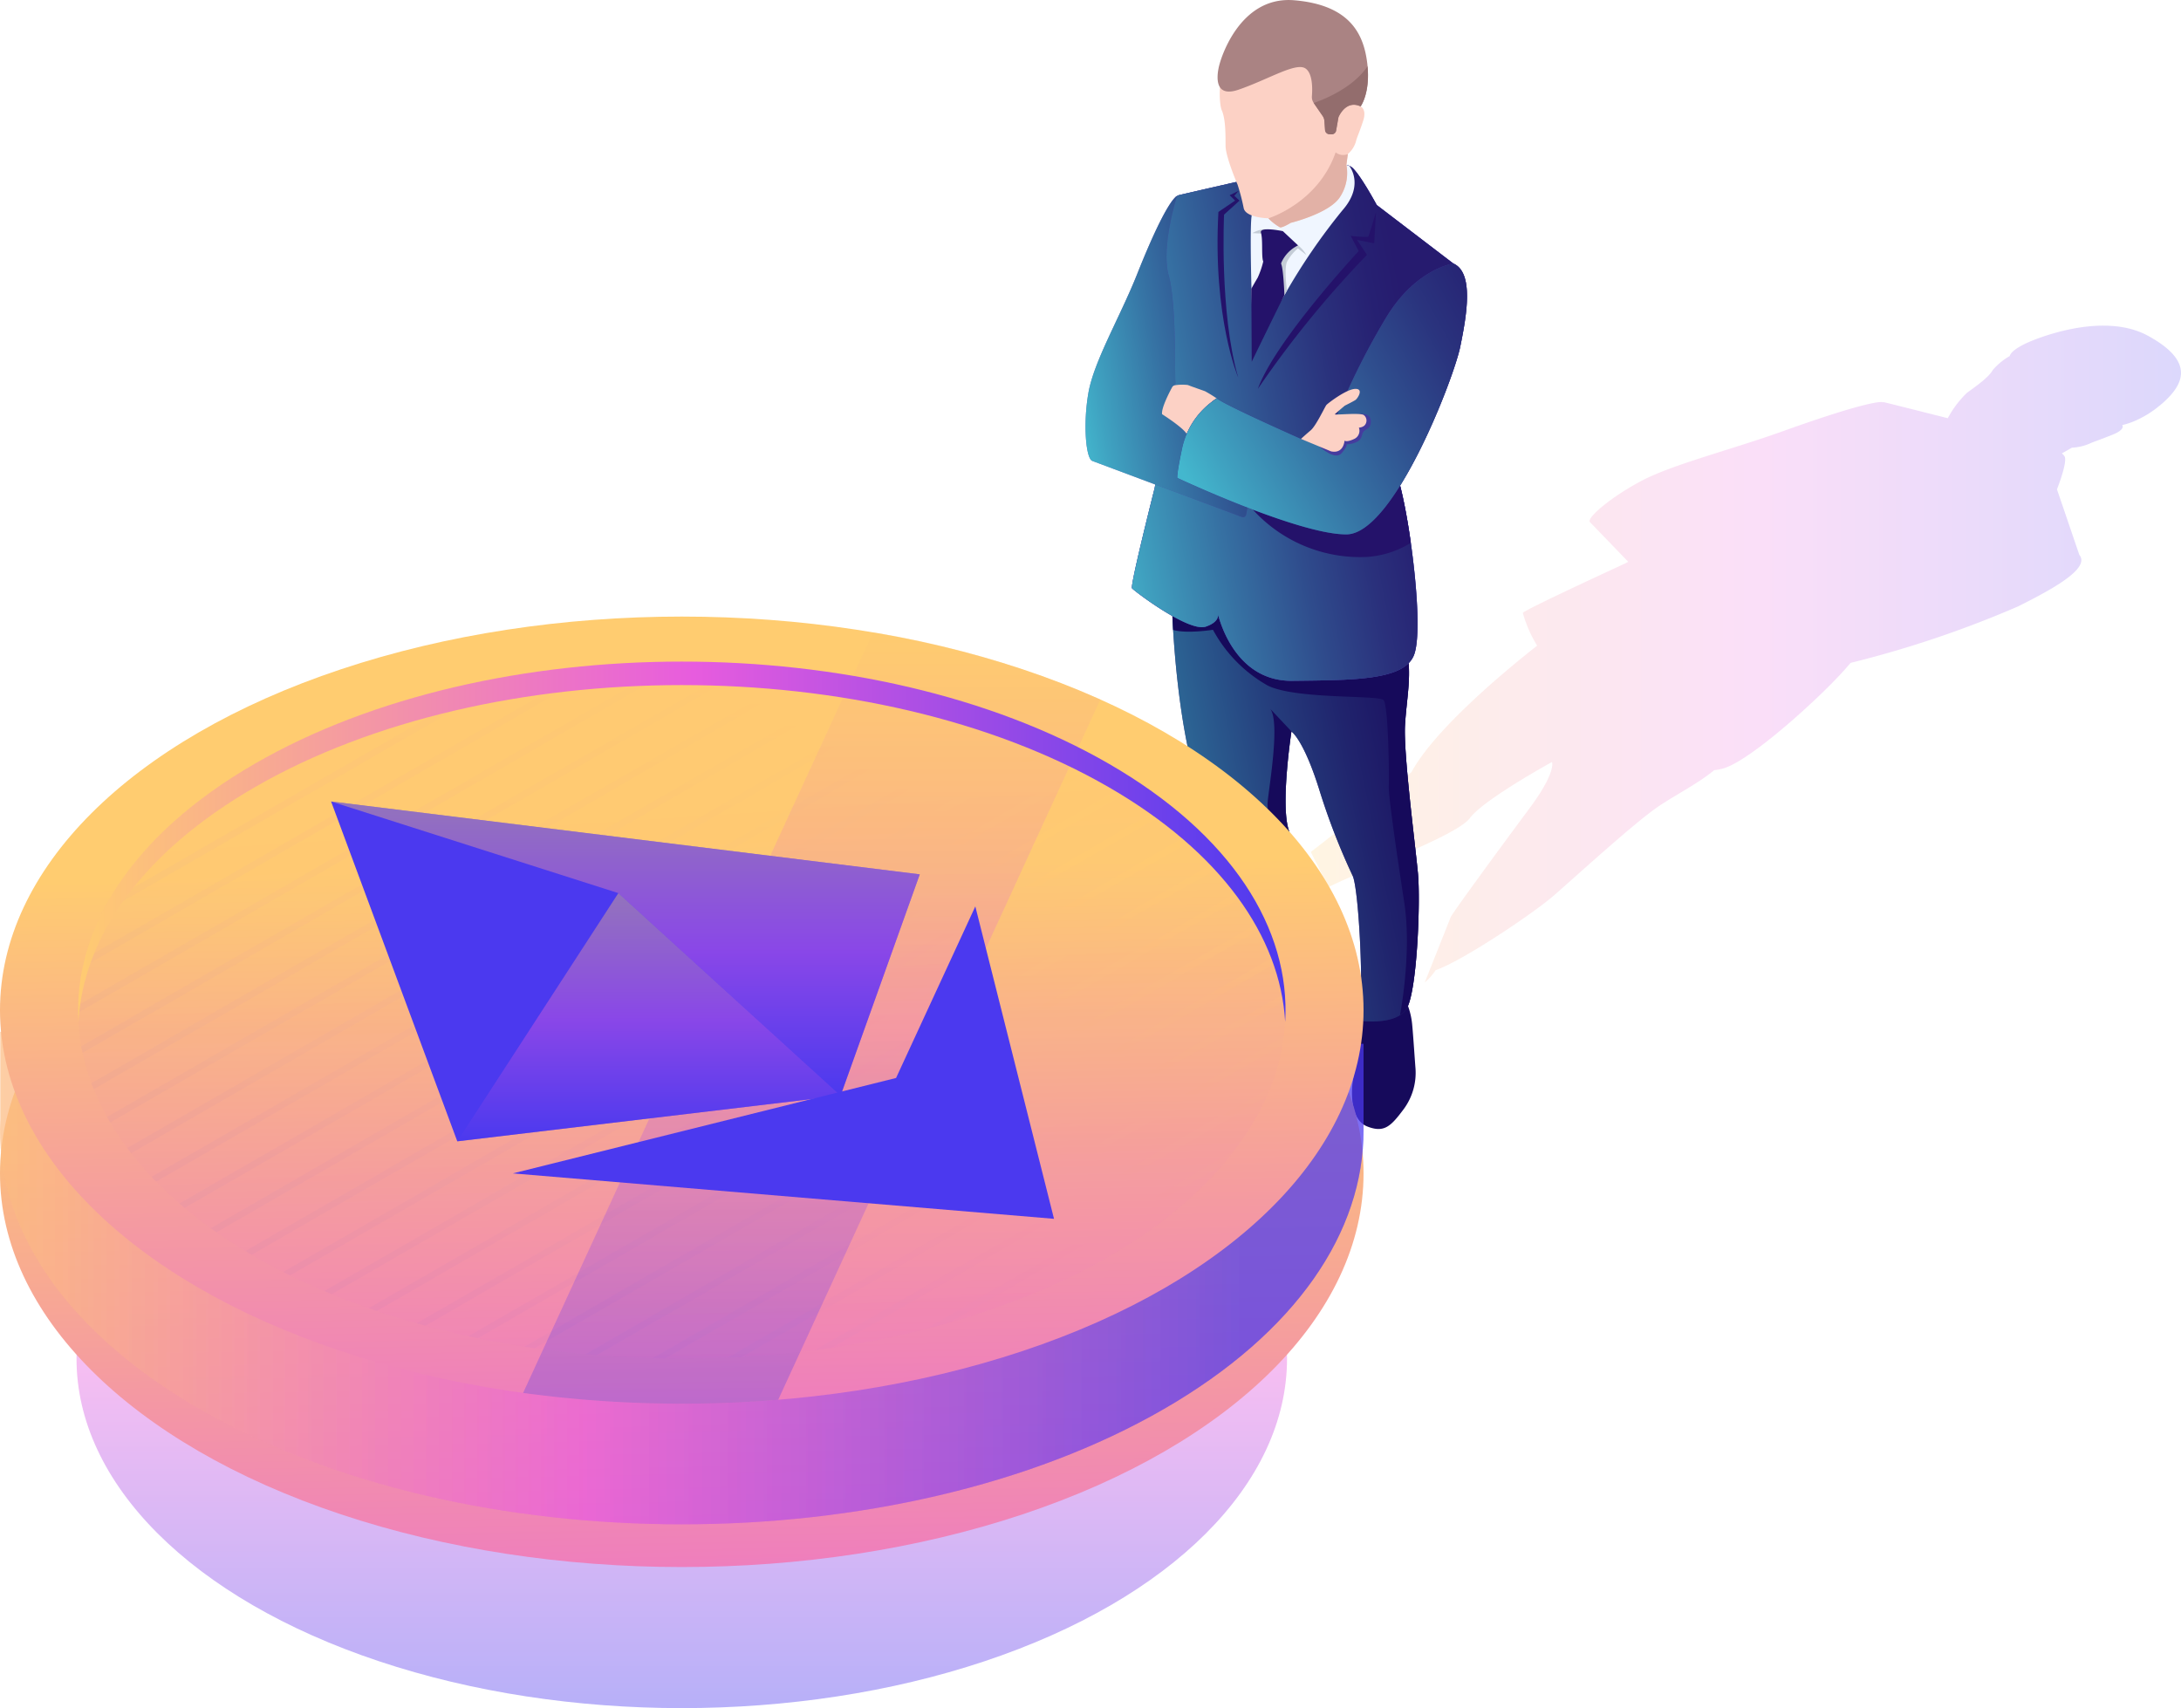 <svg xmlns="http://www.w3.org/2000/svg" xmlns:xlink="http://www.w3.org/1999/xlink" width="336.841" height="263.831" viewBox="0 0 336.841 263.831">
  <defs>
    <linearGradient id="linear-gradient" x1="0.412" y1="-0.263" x2="0.691" y2="2.155" gradientUnits="objectBoundingBox">
      <stop offset="0" stop-color="#ffcc70"/>
      <stop offset="0.51" stop-color="#e75cde"/>
      <stop offset="1" stop-color="#4b39ef"/>
    </linearGradient>
    <linearGradient id="linear-gradient-2" x1="0" y1="0.5" x2="1" y2="0.5" xlink:href="#linear-gradient"/>
    <linearGradient id="linear-gradient-3" x1="1.046" y1="0.295" x2="-0.297" y2="0.817" gradientUnits="objectBoundingBox">
      <stop offset="0" stop-color="#180d5b"/>
      <stop offset="0.095" stop-color="#191560"/>
      <stop offset="0.247" stop-color="#1e2c6e"/>
      <stop offset="0.436" stop-color="#255285"/>
      <stop offset="0.656" stop-color="#2f87a5"/>
      <stop offset="0.898" stop-color="#3cc9cd"/>
      <stop offset="1" stop-color="#42e8e0"/>
    </linearGradient>
    <linearGradient id="linear-gradient-4" x1="0.887" y1="0.392" x2="-0.09" y2="0.704" xlink:href="#linear-gradient-3"/>
    <linearGradient id="linear-gradient-5" x1="1.356" y1="0.272" x2="-0.028" y2="0.779" xlink:href="#linear-gradient-3"/>
    <linearGradient id="linear-gradient-6" x1="1.237" y1="0.265" x2="0.065" y2="0.854" xlink:href="#linear-gradient-3"/>
    <linearGradient id="linear-gradient-7" x1="0.5" y1="0" x2="0.5" y2="1" xlink:href="#linear-gradient"/>
    <linearGradient id="linear-gradient-8" x1="0.899" y1="0.303" x2="0.965" y2="2.231" xlink:href="#linear-gradient"/>
    <linearGradient id="linear-gradient-9" x1="-0.075" y1="0.5" x2="0.915" y2="0.5" xlink:href="#linear-gradient"/>
    <linearGradient id="linear-gradient-14" x1="1.003" y1="0.303" x2="1.069" y2="2.231" xlink:href="#linear-gradient"/>
    <clipPath id="clip-path">
      <ellipse id="Ellipse_79" data-name="Ellipse 79" cx="93.247" cy="53.836" rx="93.247" ry="53.836" fill="url(#linear-gradient)"/>
    </clipPath>
    <linearGradient id="linear-gradient-80" x1="17.234" y1="-4.741" x2="17.359" y2="-2.002" xlink:href="#linear-gradient"/>
    <linearGradient id="linear-gradient-84" x1="18.407" y1="-4.388" x2="18.588" y2="-2.942" xlink:href="#linear-gradient"/>
  </defs>
  <g id="Group_844" data-name="Group 844" transform="translate(-106.017 -96.875)">
    <g id="Group_836" data-name="Group 836" transform="translate(273.67 96.875)">
      <path id="Path_3786" data-name="Path 3786" d="M389.417,136.73c-7.384-4.029-18.438.985-18.438.985s-2.646,1.1-2.916,2.141a10.021,10.021,0,0,0-2.643,2.191c-.556,1.085-2.763,2.616-3.958,3.489a15.712,15.712,0,0,0-2.968,3.927l-.064-.02s-7.174-1.812-9.6-2.413a2.149,2.149,0,0,0-.508-.043l.037-.014s-1.5-.469-15.382,4.514c-7.747,2.781-16.985,5.114-21.748,7.63s-8.58,5.775-8,6.39c.277.292,2.927,3.033,5.92,6.134l-.612.314s-15.637,7.2-15.67,7.579a19.585,19.585,0,0,0,2.21,5.06c-.4.314-.931.732-1.565,1.241l-.076.062h0c-4.637,3.735-14.462,12.077-17.778,18.247,0,0-6.846,5.577-15.537,12.313l2.715,5.439c5.186-2.659,19.8-7.9,21.86-10.68,2.122-2.866,12.668-8.651,12.668-8.651a.461.461,0,0,1,.025.078c.084.365.185,2.119-3.492,7.073-4.21,5.671-11.134,15.1-12.144,16.738l-4.04,10.167a9.125,9.125,0,0,0,1.687-1.906c4.12-1.412,14.949-8.7,18.011-11.324,3.2-2.743,12.97-11.747,16.744-14.2,2.966-1.925,5.884-3.4,8.276-5.372a7.464,7.464,0,0,0,1.675-.353c3.036-1.047,8.988-5.923,13.708-10.366h0c.084-.078.163-.154.246-.231q.213-.2.422-.4.479-.457.934-.9l.288-.284q.435-.428.842-.841l.319-.326c.3-.31.6-.615.872-.905l.091-.1c.271-.288.52-.561.758-.825l.2-.225c.246-.277.477-.544.679-.787l.018-.024a164.027,164.027,0,0,0,25.864-8.72c4.942-2.475,11.254-5.825,9.467-7.958l-3.456-10.131s1.684-4.227,1.167-5.095a1.738,1.738,0,0,0-.129-.169v-.012a.544.544,0,0,0-.047-.049,1.391,1.391,0,0,0-.106-.109l-.033-.028c-.033-.029-.067-.06-.1-.085l0,0,1.563-.885a7.865,7.865,0,0,0,3-.75c1.012-.4,1.286-.456,3.308-1.27s1.461-1.47,1.461-1.47a10.771,10.771,0,0,0,1.854-.607h0c.252-.1.527-.232.813-.373.035-.017.066-.029.1-.047.261-.131.539-.288.822-.451.071-.042.138-.075.21-.118.263-.158.532-.34.805-.527.1-.071.2-.134.31-.21.252-.181.507-.389.763-.6.109-.088.215-.16.323-.254l-.016,0c.091-.078.18-.139.272-.221C394.86,144.292,396.8,140.758,389.417,136.73Z" transform="translate(-225.327 -84.865)" opacity="0.2" fill="url(#linear-gradient-2)"/>
      <g id="Group_835" data-name="Group 835">
        <g id="Group_834" data-name="Group 834">
          <path id="Path_3787" data-name="Path 3787" d="M253.385,207.974s-.729.759-1.484,1.654a20.2,20.2,0,0,1-3.776,2.7c-.892.554-4.984,3.656-5.839,6.709s2.069,3.459,5.059,2.928,5.786-3.289,6.6-4.287a27.972,27.972,0,0,1,7.315-5.156c3.67-1.9,1.452-4.453,1.452-4.453Z" transform="translate(-230.97 -62.024)" fill="#160a5b"/>
          <path id="Path_3788" data-name="Path 3788" d="M273.473,214.879a11.38,11.38,0,0,1,.776,3.14c.171,1.766.419,5.594.51,6.714a9.467,9.467,0,0,1-1.843,6.484c-1.971,2.625-2.989,3.66-5.609,2.629s-2.56-5.43-2.1-7.692a62.7,62.7,0,0,0,.847-7.853,1.573,1.573,0,0,1,.15-.87Z" transform="translate(-223.809 -59.858)" fill="#160a5b"/>
          <path id="Path_3789" data-name="Path 3789" d="M243.817,170.483s.552,20.165,5.252,30.869a77.86,77.86,0,0,1,3.81,20.642,4.007,4.007,0,0,0,.326,3.5c1.1,1.57,8,3.007,9.141-2.149s.7-14.805-.55-18.829.445-15.113.445-15.113,1.886,1.2,4.359,9.172a103.937,103.937,0,0,0,5.141,13.207c.851,2.2,1.633,15.7,1.094,22.3,0,0,5.587.793,7.2-1.877s2.156-16.487,1.746-20.893-2.252-18.517-2-22.882,1.163-7.914.164-12.274-30.48-14.051-30.48-14.051Z" transform="translate(-230.442 -76.415)" fill="#24126a"/>
          <path id="Path_3790" data-name="Path 3790" d="M243.817,170.483s.552,20.165,5.252,30.869a77.86,77.86,0,0,1,3.81,20.642,4.007,4.007,0,0,0,.326,3.5c1.1,1.57,8,3.007,9.141-2.149s.7-14.805-.55-18.829.445-15.113.445-15.113,1.886,1.2,4.359,9.172a103.937,103.937,0,0,0,5.141,13.207c.851,2.2,1.633,15.7,1.094,22.3,0,0,5.587.793,7.2-1.877s2.156-16.487,1.746-20.893-2.252-18.517-2-22.882,1.163-7.914.164-12.274-30.48-14.051-30.48-14.051Z" transform="translate(-230.442 -76.415)" opacity="0.7" fill="url(#linear-gradient-3)"/>
          <path id="Path_3791" data-name="Path 3791" d="M279.783,186.992c.254-4.367,1.163-7.914.164-12.274-.376-1.639-4.777-4.032-10.123-6.379-9.023-.824-20.465-1.78-21.253-1.661a29.656,29.656,0,0,0-4.124,1.437l-.631.934s.034,1.227.155,3.229c2.1.629,6.153-.021,6.153-.021a21.788,21.788,0,0,0,8.459,8.615c4.372,2.17,17.169,1.425,17.9,2.25s.876,11.865.795,13.268,1.206,10.242,2.4,18.055c1.171,7.688-.612,17.032-.67,17.332a3.15,3.15,0,0,0,1.027-1.012c1.616-2.671,2.156-16.487,1.746-20.893S279.53,191.358,279.783,186.992Z" transform="translate(-230.442 -74.982)" fill="#160a5b"/>
          <path id="Path_3792" data-name="Path 3792" d="M255.168,118.917s-6.541,1.491-8.741,2.009a1.132,1.132,0,0,0-.8.69,26.742,26.742,0,0,0-1.027,13.9,69.136,69.136,0,0,1,1.008,15l-3.025,15.746s-3.8,15-3.475,15.407,8.757,6.826,11.392,5.922,1.768-2.395,1.768-2.395,2.135,10.868,11.582,10.764,17.163-.074,18.768-3.892-.439-19.872-2.1-26.228-5.625-19.025-5.625-19.025L288.725,131.5l-11.825-9.03s-2.825-5.25-3.986-5.917-1.767-.1-1.767-.1Z" transform="translate(-231.925 -90.804)" fill="#453c9e"/>
          <path id="Path_3793" data-name="Path 3793" d="M255.168,118.917s-6.541,1.491-8.741,2.009a1.132,1.132,0,0,0-.8.69,26.742,26.742,0,0,0-1.027,13.9,69.136,69.136,0,0,1,1.008,15l-3.025,15.746s-3.8,15-3.475,15.407,8.757,6.826,11.392,5.922,1.768-2.395,1.768-2.395,2.135,10.868,11.582,10.764,17.163-.074,18.768-3.892-.439-19.872-2.1-26.228-5.625-19.025-5.625-19.025L288.725,131.5l-11.825-9.03s-2.825-5.25-3.986-5.917-1.767-.1-1.767-.1Z" transform="translate(-231.925 -90.804)" fill="#453c9e"/>
          <path id="Path_3794" data-name="Path 3794" d="M255.168,118.917s-6.541,1.491-8.741,2.009a1.132,1.132,0,0,0-.8.69,26.742,26.742,0,0,0-1.027,13.9,69.136,69.136,0,0,1,1.008,15l-3.025,15.746s-3.8,15-3.475,15.407,8.757,6.826,11.392,5.922,1.768-2.395,1.768-2.395,2.135,10.868,11.582,10.764,17.163-.074,18.768-3.892-.439-19.872-2.1-26.228-5.625-19.025-5.625-19.025L288.725,131.5l-11.825-9.03s-2.825-5.25-3.986-5.917-1.767-.1-1.767-.1Z" transform="translate(-231.925 -90.804)" opacity="0.7" fill="url(#linear-gradient-4)"/>
          <path id="Path_3795" data-name="Path 3795" d="M268.276,116.421s2.415,2.922-1.06,6.867a94.142,94.142,0,0,0-8.957,13.1c-1.959,3.4-3.769,5.208-4.8,8.125,0,0-.143-3.467-.281-8.82-.13-5.052-.2-10.3.028-11.625C253.676,121.349,265.607,115.1,268.276,116.421Z" transform="translate(-227.542 -90.801)" fill="#f0f6ff"/>
          <path id="Path_3796" data-name="Path 3796" d="M260.385,130.829s-1.239.77-1.664.705a8.094,8.094,0,0,1-1.8-1.4s-3.429-.062-3.8-1.53a31.821,31.821,0,0,0-.968-3.714c-.347-.763-1.826-4.428-1.838-5.917s.045-4.143-.6-5.55S248.209,97.947,261.8,98.344s9.369,14.508,9.369,14.508.992.423.391,2.24-.736,2-1.042,2.906a4.02,4.02,0,0,1-1.322,2.212l-.226,1.674a6.717,6.717,0,0,1-1.044,5.039C266.238,129.408,260.385,130.829,260.385,130.829Z" transform="translate(-228.686 -96.417)" fill="#fcd1c5"/>
          <path id="Path_3797" data-name="Path 3797" d="M247.765,119.927s-1.449.215-6.152,12.044c-2.623,6.6-6.672,13.435-7.53,18.341s-.38,10.15.59,10.519c.933.355,17.827,6.676,23.114,8.672a.5.5,0,0,0,.665-.38l1.457-8.159-10.483-4.05a15,15,0,0,0-3.874-3.356s2.1-3.873,1.968-4.93.188-12-1.04-16.451S247.765,119.927,247.765,119.927Z" transform="translate(-233.636 -89.644)" fill="#4846a5"/>
          <path id="Path_3798" data-name="Path 3798" d="M247.765,119.927s-1.449.215-6.152,12.044c-2.623,6.6-6.672,13.435-7.53,18.341s-.38,10.15.59,10.519c.933.355,17.827,6.676,23.114,8.672a.5.5,0,0,0,.665-.38l1.457-8.159-10.483-4.05a15,15,0,0,0-3.874-3.356s2.1-3.873,1.968-4.93.188-12-1.04-16.451S247.765,119.927,247.765,119.927Z" transform="translate(-233.636 -89.644)" opacity="0.7" fill="url(#linear-gradient-5)"/>
          <path id="Path_3799" data-name="Path 3799" d="M251.084,144.232a20.916,20.916,0,0,0-1.8-1.109c-.357-.138-2.288-.8-2.656-.963a7.243,7.243,0,0,0-1.961.029.61.61,0,0,0-.481.318c-.447.828-1.688,3.236-1.549,4.155,0,0,3.491,2.206,3.881,3.19l.557.12S249.413,144.956,251.084,144.232Z" transform="translate(-230.816 -82.689)" fill="#fcd1c5"/>
          <path id="Path_3800" data-name="Path 3800" d="M276.054,155.289c-.4-1.529-.934-3.425-1.513-5.42l-21.232,9.1a22.386,22.386,0,0,0,17.493,7.313,14.637,14.637,0,0,0,6.9-2.181A84.869,84.869,0,0,0,276.054,155.289Z" transform="translate(-227.465 -80.252)" fill="#24126a"/>
          <path id="Path_3801" data-name="Path 3801" d="M287.053,127.855s-5.6.771-10.122,7.941a108.488,108.488,0,0,0-7.82,15.469l-.156.933a3.776,3.776,0,0,1-5.263,2.828c-4.778-2.133-11.852-5.359-13.171-6.325a12.176,12.176,0,0,0-5.385,7.862c-.921,4.407-.686,4.421-.686,4.421s18.853,8.8,26.135,8.712,16.518-24.026,17.535-28.974S290.258,129.254,287.053,127.855Z" transform="translate(-230.252 -87.157)" fill="#24126a"/>
          <path id="Path_3802" data-name="Path 3802" d="M287.053,127.855s-5.6.771-10.122,7.941a108.488,108.488,0,0,0-7.82,15.469l-.156.933a3.776,3.776,0,0,1-5.263,2.828c-4.778-2.133-11.852-5.359-13.171-6.325a12.176,12.176,0,0,0-5.385,7.862c-.921,4.407-.686,4.421-.686,4.421s18.853,8.8,26.135,8.712,16.518-24.026,17.535-28.974S290.258,129.254,287.053,127.855Z" transform="translate(-230.252 -87.157)" fill="#4846a5"/>
          <path id="Path_3803" data-name="Path 3803" d="M287.053,127.855s-5.6.771-10.122,7.941a108.488,108.488,0,0,0-7.82,15.469l-.156.933a3.776,3.776,0,0,1-5.263,2.828c-4.778-2.133-11.852-5.359-13.171-6.325a12.176,12.176,0,0,0-5.385,7.862c-.921,4.407-.686,4.421-.686,4.421s18.853,8.8,26.135,8.712,16.518-24.026,17.535-28.974S290.258,129.254,287.053,127.855Z" transform="translate(-230.252 -87.157)" opacity="0.7" fill="url(#linear-gradient-6)"/>
          <path id="Path_3804" data-name="Path 3804" d="M261.15,150.591s2.379,2.224,3.414,1.006.73-1.353.73-1.353,2.14-.018,2.4-1.36,1.314-.632,1.375-2.126-1.733-1.188-1.733-1.188Z" transform="translate(-225.005 -81.608)" fill="#453c9e"/>
          <path id="Path_3805" data-name="Path 3805" d="M258.963,150.327s.654-.608,1.5-1.323,2.207-3.667,2.437-3.927,3.077-2.442,4.447-2.48.353,1.5.038,1.713-1.655.883-1.655.883-1.377,1.156-1.534,1.326,3.831-.273,4.463.116a1.078,1.078,0,0,1,.039,1.684,1.552,1.552,0,0,1-.788.267,1.386,1.386,0,0,1-.746,1.756c-1.2.557-1.473.247-1.473.247s-.1,2.073-2.077,1.662Z" transform="translate(-225.691 -82.533)" fill="#fcd1c5"/>
          <path id="Path_3806" data-name="Path 3806" d="M249.491,106.691s-1.775,5.648,2.9,4.04,8.894-4.3,10.36-3.271c1.117.779,1.065,3.169.977,4.266a1.632,1.632,0,0,0,.28,1.054l1.385,2.011a1.55,1.55,0,0,1,.268.767l.1,1.4a.7.7,0,0,0,.659.652l.319.018a.7.7,0,0,0,.732-.579l.36-2.056s1.1-2.767,3.423-1.68c0,0,1.553-2.087,1.036-6.55s-2.516-9.1-11.274-9.847S249.491,106.691,249.491,106.691Z" transform="translate(-228.766 -96.875)" fill="#aa8383"/>
          <path id="Path_3807" data-name="Path 3807" d="M260.628,127.274l-1.31-1.017a7.076,7.076,0,0,0-1.685,2.076c-.473,1.068,0,4.463,0,4.463l-.4.687-.491-.9-.415-4.015s.445-2.966.489-3.043,2.528.264,2.528.264A5.148,5.148,0,0,1,260.628,127.274Z" transform="translate(-226.518 -87.891)" fill="#c4ccd6"/>
          <path id="Path_3808" data-name="Path 3808" d="M255.289,123.813a4.454,4.454,0,0,0-2.031.617s1.47.072,1.7.1S255.289,123.813,255.289,123.813Z" transform="translate(-227.481 -88.425)" fill="#c4ccd6"/>
          <path id="Path_3809" data-name="Path 3809" d="M257.646,124.121l2.35,2.2a5.343,5.343,0,0,0-2.639,2.794s-2.558.478-2.79-.449.007-3.259-.3-4.293S257.646,124.121,257.646,124.121Z" transform="translate(-227.17 -88.418)" fill="#24126a"/>
          <path id="Path_3810" data-name="Path 3810" d="M255.012,127.481a13.049,13.049,0,0,1-.914,2.718c-.477.793-.967,1.684-.967,1.684l.059,11.277s4.147-8.55,5.047-10.28c0,0-.138-4.118-.529-4.9S255.012,127.481,255.012,127.481Z" transform="translate(-227.521 -87.29)" fill="#24126a"/>
          <path id="Path_3811" data-name="Path 3811" d="M265.521,114.785c-2.725,7.861-10.39,10.194-10.39,10.194a8.094,8.094,0,0,0,1.8,1.4c.426.064,1.664-.705,1.664-.705s5.853-1.421,7.541-3.906a6.717,6.717,0,0,0,1.044-5.039l.226-1.674A1.85,1.85,0,0,1,265.521,114.785Z" transform="translate(-226.893 -91.257)" fill="#e2b1a6"/>
          <path id="Path_3812" data-name="Path 3812" d="M272.144,121.79s-1.076,3.71-1.215,3.849a16.474,16.474,0,0,1-2.7-.156l1.245,2.359s-12.9,13.837-15.578,21.281a157.85,157.85,0,0,1,16.852-20.7l-1.521-2.3,2.638.515Z" transform="translate(-227.281 -89.06)" fill="#24126a"/>
          <path id="Path_3813" data-name="Path 3813" d="M252.433,119.3l-.684.782.8.751-2.386,2.156s-.729,15.136,2.183,25.163c0,0-3.956-9.2-3.057-25.575l2.581-1.751-.845-.83Z" transform="translate(-228.766 -89.842)" fill="#24126a"/>
          <path id="Path_3814" data-name="Path 3814" d="M258.721,183.716a.832.832,0,0,1,.089.07l-3.342-3.557c1.542,2.177-.235,12.14-.419,14.42s1.785,6.991,2.522,12.512-.772,13.38-.778,13.4a4.246,4.246,0,0,0,2.032-2.9c1.14-5.156.7-14.805-.55-18.829S258.721,183.716,258.721,183.716Z" transform="translate(-226.923 -70.728)" fill="#160a5b"/>
          <path id="Path_3815" data-name="Path 3815" d="M263.189,115.182a.7.7,0,0,0,.732-.579l.36-2.056s1.1-2.767,3.423-1.68c0,0,1.465-1.982,1.069-6.2-2.583,3.878-8.314,5.669-8.314,5.669l1.385,2.011a1.55,1.55,0,0,1,.268.767l.1,1.4a.7.7,0,0,0,.659.652Z" transform="translate(-225.222 -94.432)" fill="#936d6d"/>
        </g>
      </g>
    </g>
    <g id="Group_843" data-name="Group 843" transform="translate(106.017 192.109)">
      <g id="Group_841" data-name="Group 841">
        <g id="Group_840" data-name="Group 840">
          <ellipse id="Ellipse_75" data-name="Ellipse 75" cx="93.477" cy="53.969" rx="93.477" ry="53.969" transform="translate(11.818 60.66)" opacity="0.4" fill="url(#linear-gradient-7)"/>
          <ellipse id="Ellipse_76" data-name="Ellipse 76" cx="105.295" cy="60.792" rx="105.295" ry="60.792" transform="translate(0 25.226)" fill="url(#linear-gradient-8)"/>
          <path id="Path_3816" data-name="Path 3816" d="M316.605,230.923l-2.6-.022c-4.233-10.829-13.644-21.119-28.244-29.549-41.121-23.741-107.79-23.742-148.909,0-13.787,7.96-22.944,17.579-27.485,27.743l-3.3-.03v13.481c-.82,16.149,9.44,32.452,30.79,44.779,41.121,23.741,107.79,23.742,148.91,0,20.559-11.871,30.839-27.429,30.839-42.987h0Z" transform="translate(-106.015 -164.921)" opacity="0.48" fill="url(#linear-gradient-9)"/>
          <path id="Path_3817" data-name="Path 3817" d="M316.605,230.923l-2.6-.022c-4.233-10.829-13.644-21.119-28.244-29.549-41.121-23.741-107.79-23.742-148.909,0-13.787,7.96-22.944,17.579-27.485,27.743l-3.3-.03v13.481c-.82,16.149,9.44,32.452,30.79,44.779,41.121,23.741,107.79,23.742,148.91,0,20.559-11.871,30.839-27.429,30.839-42.987h0Z" transform="translate(-106.015 -164.921)" opacity="0.48" fill="url(#linear-gradient-9)"/>
          <path id="Path_3818" data-name="Path 3818" d="M316.605,230.923l-2.6-.022c-4.233-10.829-13.644-21.119-28.244-29.549-41.121-23.741-107.79-23.742-148.909,0-13.787,7.96-22.944,17.579-27.485,27.743l-3.3-.03v13.481c-.82,16.149,9.44,32.452,30.79,44.779,41.121,23.741,107.79,23.742,148.91,0,20.559-11.871,30.839-27.429,30.839-42.987h0Z" transform="translate(-106.015 -164.921)" opacity="0.48" fill="url(#linear-gradient-9)"/>
          <path id="Path_3819" data-name="Path 3819" d="M316.605,226.957l-2.6-.022c-4.233-10.829-13.644-21.119-28.244-29.549-41.121-23.741-107.79-23.742-148.909,0-13.787,7.96-22.944,17.579-27.485,27.743l-3.3-.03v13.48c-.82,16.151,9.44,32.454,30.79,44.78,41.121,23.741,107.79,23.742,148.91,0,20.559-11.871,30.839-27.429,30.839-42.987h0Z" transform="translate(-106.015 -166.165)" fill="url(#linear-gradient-9)"/>
          <path id="Path_3820" data-name="Path 3820" d="M313.825,224.3c-.147-.377-.307-.751-.466-1.127v-8.852h-5.518v-.633a57.021,57.021,0,0,0-4.687-5.507v6.14h-3.166v-9.212q-2.2-2-4.7-3.912v13.124h-3.15v-15.41q-2.254-1.567-4.717-3.062v18.472h-3.136v-20.3q-2.317-1.293-4.733-2.492v22.794h-3.12V190.048q-2.335-1.068-4.748-2.051v26.325h-3.106V193h-4.762v21.325h-3.091V198.851h-4.778v15.471h-3.075V204.7h-4.792v9.618h-3.061v-3.765h-4.807v3.765H182.091v-3.765h-4.807v3.765h-3.061V204.7h-4.792v9.618h-3.077V198.851h-4.777v15.471h-3.091V193h-4.763v21.325h-3.1V187.976q-2.414.981-4.749,2.049v24.3h-3.12V191.5q-2.416,1.194-4.733,2.488v20.329h-3.134v-18.5q-2.465,1.492-4.719,3.056v15.446h-3.149V201.16c-1.67,1.277-3.232,2.585-4.7,3.917v9.244h-3.165v-6.19a57.079,57.079,0,0,0-4.689,5.491v.7H108.94v8.169l-2.337-.021v22.6a40.49,40.49,0,0,0,4.674,11.989V242.948h3.179v18.909a57.227,57.227,0,0,0,4.689,5.487v-24.4h3.165V270.4q2.205,1.992,4.7,3.906V242.948h3.149V276.6c1.505,1.042,3.074,2.064,4.719,3.06V242.948h3.134V281.48q2.319,1.291,4.733,2.488v-41.02h3.12v42.5q2.337,1.068,4.749,2.049V242.948h3.1V288.71q2.351.885,4.763,1.688V242.948h3.091V291.39q2.363.729,4.777,1.383V242.948h3.077v50.627q2.377.591,4.792,1.111V242.948h3.061v52.365q2.388.467,4.807.866V242.948h3.046v53.705q2.4.353,4.821.637V242.948h3.032v54.675q2.41.242,4.837.419V242.948h3.016v55.291q2.422.138,4.851.208v-55.5h3v55.565q2.451.032,4.905,0V242.948h3v55.5q2.428-.071,4.851-.208v-55.29h3.016v55.091q2.426-.177,4.837-.42V242.948h3.031v54.338q2.422-.286,4.823-.638v-53.7h3.046v53.224q2.418-.4,4.807-.867V242.948h3.061v51.731q2.414-.522,4.792-1.113V242.948h3.075v49.815q2.414-.654,4.778-1.385V242.948h3.091v47.438q2.41-.806,4.762-1.689V242.948h3.106v44.533q2.412-.981,4.748-2.052V242.948h3.12v41q2.418-1.2,4.733-2.492v-38.51h3.136v36.69q2.467-1.5,4.717-3.065V242.948h3.15v31.33q2.5-1.913,4.7-3.911V242.948h3.166v24.365a57,57,0,0,0,4.687-5.5V242.948h3.18v14.039a40.351,40.351,0,0,0,4.673-12.108V224.317Z" transform="translate(-105.833 -163.531)" opacity="0.48" fill="url(#linear-gradient-2)"/>
          <ellipse id="Ellipse_77" data-name="Ellipse 77" cx="105.295" cy="60.792" rx="105.295" ry="60.792" transform="translate(0)" fill="url(#linear-gradient-14)"/>
          <path id="Path_3821" data-name="Path 3821" d="M209.729,169.369c-23.859-.005-47.712,4.652-67.143,13.953l-31.41,68.285c5.119,7.852,13.12,15.22,24.064,21.539a119.215,119.215,0,0,0,22.242,9.805Z" transform="translate(-104.398 -169.368)" opacity="0.3" fill="url(#linear-gradient-7)"/>
          <path id="Path_3822" data-name="Path 3822" d="M221.555,171.222,167.515,288.7a181.885,181.885,0,0,0,39.4,1.058l49.747-108.15A144.076,144.076,0,0,0,221.555,171.222Z" transform="translate(-86.725 -168.787)" opacity="0.3" fill="url(#linear-gradient-7)"/>
          <g id="Group_839" data-name="Group 839" transform="translate(12.047 6.956)" opacity="0.05">
            <ellipse id="Ellipse_78" data-name="Ellipse 78" cx="93.247" cy="53.836" rx="93.247" ry="53.836" fill="url(#linear-gradient)"/>
            <g id="Group_838" data-name="Group 838" clip-path="url(#clip-path)">
              <g id="Group_837" data-name="Group 837" transform="translate(-74.315 -40.761)">
                <path id="Path_3823" data-name="Path 3823" d="M59.613,238l-1-.575,162.449-93.79,1,.575Z" transform="translate(-58.618 -143.636)" fill="url(#linear-gradient-7)"/>
                <path id="Path_3824" data-name="Path 3824" d="M61.792,239.258l-1-.575,162.449-93.79,1,.575Z" transform="translate(-57.934 -143.241)" fill="url(#linear-gradient-7)"/>
                <path id="Path_3825" data-name="Path 3825" d="M63.971,240.516l-1-.575,162.449-93.79,1,.575Z" transform="translate(-57.251 -142.846)" fill="url(#linear-gradient-7)"/>
                <path id="Path_3826" data-name="Path 3826" d="M66.149,241.774l-1-.575L227.6,147.409l1,.575Z" transform="translate(-56.567 -142.452)" fill="url(#linear-gradient-7)"/>
                <path id="Path_3827" data-name="Path 3827" d="M68.328,243.032l-1-.575,162.449-93.79,1,.575Z" transform="translate(-55.884 -142.057)" fill="url(#linear-gradient-7)"/>
                <path id="Path_3828" data-name="Path 3828" d="M70.506,244.29l-1-.575,162.449-93.79,1,.575Z" transform="translate(-55.201 -141.663)" fill="url(#linear-gradient-7)"/>
                <path id="Path_3829" data-name="Path 3829" d="M72.685,245.547l-1-.575,162.449-93.79,1,.575Z" transform="translate(-54.517 -141.268)" fill="url(#linear-gradient-7)"/>
                <path id="Path_3830" data-name="Path 3830" d="M74.864,246.805l-1-.575,162.449-93.79,1,.575Z" transform="translate(-53.834 -140.874)" fill="url(#linear-gradient-7)"/>
                <path id="Path_3831" data-name="Path 3831" d="M77.042,248.063l-1-.575L238.5,153.7l1,.575Z" transform="translate(-53.15 -140.479)" fill="url(#linear-gradient-7)"/>
                <path id="Path_3832" data-name="Path 3832" d="M79.221,249.321l-1-.575,162.449-93.79,1,.575Z" transform="translate(-52.467 -140.084)" fill="url(#linear-gradient-7)"/>
                <path id="Path_3833" data-name="Path 3833" d="M81.4,250.579l-1-.575,162.449-93.79,1,.575Z" transform="translate(-51.783 -139.69)" fill="url(#linear-gradient-7)"/>
                <path id="Path_3834" data-name="Path 3834" d="M83.578,251.837l-1-.575,162.449-93.79,1,.575Z" transform="translate(-51.1 -139.295)" fill="url(#linear-gradient-7)"/>
                <path id="Path_3835" data-name="Path 3835" d="M85.757,253.095l-1-.575,162.449-93.79,1,.575Z" transform="translate(-50.417 -138.901)" fill="url(#linear-gradient-7)"/>
                <path id="Path_3836" data-name="Path 3836" d="M87.935,254.352l-1-.575,162.449-93.79,1,.575Z" transform="translate(-49.733 -138.506)" fill="url(#linear-gradient-7)"/>
                <path id="Path_3837" data-name="Path 3837" d="M90.114,255.61l-1-.575,162.449-93.79,1,.575Z" transform="translate(-49.05 -138.112)" fill="url(#linear-gradient-7)"/>
                <path id="Path_3838" data-name="Path 3838" d="M92.293,256.868l-1-.575L253.746,162.5l1,.575Z" transform="translate(-48.366 -137.717)" fill="url(#linear-gradient-7)"/>
                <path id="Path_3839" data-name="Path 3839" d="M94.472,258.126l-1-.575,162.449-93.79,1,.575Z" transform="translate(-47.683 -137.322)" fill="url(#linear-gradient-7)"/>
                <path id="Path_3840" data-name="Path 3840" d="M96.65,259.384l-1-.575L258.1,165.019l1,.575Z" transform="translate(-46.999 -136.928)" fill="url(#linear-gradient-7)"/>
                <path id="Path_3841" data-name="Path 3841" d="M98.829,260.641l-1-.575,162.449-93.79,1,.575Z" transform="translate(-46.316 -136.533)" fill="url(#linear-gradient-7)"/>
                <path id="Path_3842" data-name="Path 3842" d="M101.007,261.9l-1-.575,162.449-93.79,1,.575Z" transform="translate(-45.632 -136.139)" fill="url(#linear-gradient-7)"/>
                <path id="Path_3843" data-name="Path 3843" d="M103.186,263.157l-1-.575,162.449-93.79,1,.575Z" transform="translate(-44.949 -135.744)" fill="url(#linear-gradient-7)"/>
                <path id="Path_3844" data-name="Path 3844" d="M105.365,264.415l-1-.575,162.449-93.79,1,.575Z" transform="translate(-44.266 -135.349)" fill="url(#linear-gradient-7)"/>
                <path id="Path_3845" data-name="Path 3845" d="M107.543,265.673l-1-.575L269,171.308l1,.575Z" transform="translate(-43.582 -134.955)" fill="url(#linear-gradient-7)"/>
                <path id="Path_3846" data-name="Path 3846" d="M109.722,266.931l-1-.575,162.449-93.79,1,.575Z" transform="translate(-42.899 -134.56)" fill="url(#linear-gradient-7)"/>
                <path id="Path_3847" data-name="Path 3847" d="M111.9,268.188l-1-.575,162.449-93.79,1,.575Z" transform="translate(-42.215 -134.166)" fill="url(#linear-gradient-7)"/>
                <path id="Path_3848" data-name="Path 3848" d="M114.079,269.446l-1-.575,162.449-93.79,1,.575Z" transform="translate(-41.532 -133.771)" fill="url(#linear-gradient-7)"/>
                <path id="Path_3849" data-name="Path 3849" d="M116.258,270.7l-1-.575,162.449-93.79,1,.575Z" transform="translate(-40.848 -133.377)" fill="url(#linear-gradient-7)"/>
                <path id="Path_3850" data-name="Path 3850" d="M118.437,271.962l-1-.575L279.89,177.6l1,.575Z" transform="translate(-40.165 -132.982)" fill="url(#linear-gradient-7)"/>
                <path id="Path_3851" data-name="Path 3851" d="M120.615,273.22l-1-.575,162.449-93.79,1,.575Z" transform="translate(-39.482 -132.587)" fill="url(#linear-gradient-7)"/>
                <path id="Path_3852" data-name="Path 3852" d="M122.794,274.478l-1-.575,162.449-93.79,1,.575Z" transform="translate(-38.798 -132.193)" fill="url(#linear-gradient-7)"/>
                <path id="Path_3853" data-name="Path 3853" d="M124.972,275.735l-1-.575,162.449-93.79,1,.575Z" transform="translate(-38.115 -131.798)" fill="url(#linear-gradient-7)"/>
                <path id="Path_3854" data-name="Path 3854" d="M127.151,276.993l-1-.575L288.6,182.629l1,.575Z" transform="translate(-37.431 -131.404)" fill="url(#linear-gradient-7)"/>
                <path id="Path_3855" data-name="Path 3855" d="M129.33,278.251l-1-.575,162.449-93.79,1,.575Z" transform="translate(-36.748 -131.009)" fill="url(#linear-gradient-7)"/>
                <path id="Path_3856" data-name="Path 3856" d="M131.508,279.509l-1-.575,162.449-93.79,1,.575Z" transform="translate(-36.064 -130.615)" fill="url(#linear-gradient-7)"/>
                <path id="Path_3857" data-name="Path 3857" d="M133.687,280.767l-1-.575L295.141,186.4l1,.575Z" transform="translate(-35.381 -130.22)" fill="url(#linear-gradient-7)"/>
                <path id="Path_3858" data-name="Path 3858" d="M135.866,282.025l-1-.575,162.449-93.79,1,.575Z" transform="translate(-34.698 -129.825)" fill="url(#linear-gradient-7)"/>
                <path id="Path_3859" data-name="Path 3859" d="M138.044,283.283l-1-.575L299.5,188.918l1,.575Z" transform="translate(-34.014 -129.431)" fill="url(#linear-gradient-7)"/>
                <path id="Path_3860" data-name="Path 3860" d="M140.223,284.54l-1-.575,162.449-93.79,1,.575Z" transform="translate(-33.331 -129.036)" fill="url(#linear-gradient-7)"/>
                <path id="Path_3861" data-name="Path 3861" d="M142.4,285.8l-1-.575,162.449-93.79,1,.575Z" transform="translate(-32.647 -128.642)" fill="url(#linear-gradient-7)"/>
                <path id="Path_3862" data-name="Path 3862" d="M144.58,287.056l-1-.575,162.449-93.79,1,.575Z" transform="translate(-31.964 -128.247)" fill="url(#linear-gradient-7)"/>
                <path id="Path_3863" data-name="Path 3863" d="M146.759,288.314l-1-.575,162.449-93.79,1,.575Z" transform="translate(-31.28 -127.852)" fill="url(#linear-gradient-7)"/>
                <path id="Path_3864" data-name="Path 3864" d="M148.937,289.572l-1-.575,162.449-93.79,1,.575Z" transform="translate(-30.597 -127.458)" fill="url(#linear-gradient-7)"/>
                <path id="Path_3865" data-name="Path 3865" d="M151.116,290.83l-1-.575,162.449-93.79,1,.575Z" transform="translate(-29.914 -127.063)" fill="url(#linear-gradient-7)"/>
                <path id="Path_3866" data-name="Path 3866" d="M153.295,292.087l-1-.575,162.449-93.79,1,.575Z" transform="translate(-29.23 -126.669)" fill="url(#linear-gradient-7)"/>
                <path id="Path_3867" data-name="Path 3867" d="M155.473,293.345l-1-.575,162.449-93.79,1,.575Z" transform="translate(-28.547 -126.274)" fill="url(#linear-gradient-7)"/>
                <path id="Path_3868" data-name="Path 3868" d="M157.652,294.6l-1-.575,162.449-93.79,1,.575Z" transform="translate(-27.863 -125.88)" fill="url(#linear-gradient-7)"/>
                <path id="Path_3869" data-name="Path 3869" d="M159.831,295.861l-1-.575L321.284,201.5l1,.575Z" transform="translate(-27.18 -125.485)" fill="url(#linear-gradient-7)"/>
                <path id="Path_3870" data-name="Path 3870" d="M162.009,297.119l-1-.575,162.449-93.79,1,.575Z" transform="translate(-26.496 -125.09)" fill="url(#linear-gradient-7)"/>
                <path id="Path_3871" data-name="Path 3871" d="M164.188,298.377l-1-.575,162.449-93.79,1,.575Z" transform="translate(-25.813 -124.696)" fill="url(#linear-gradient-7)"/>
                <path id="Path_3872" data-name="Path 3872" d="M166.367,299.634l-1-.575L327.82,205.27l1,.575Z" transform="translate(-25.13 -124.301)" fill="url(#linear-gradient-7)"/>
                <path id="Path_3873" data-name="Path 3873" d="M168.545,300.892l-1-.575L330,206.527l1,.575Z" transform="translate(-24.446 -123.907)" fill="url(#linear-gradient-7)"/>
                <path id="Path_3874" data-name="Path 3874" d="M170.724,302.15l-1-.575,162.449-93.79,1,.575Z" transform="translate(-23.763 -123.512)" fill="url(#linear-gradient-7)"/>
                <path id="Path_3875" data-name="Path 3875" d="M172.9,303.408l-1-.575,162.449-93.79,1,.575Z" transform="translate(-23.079 -123.117)" fill="url(#linear-gradient-7)"/>
                <path id="Path_3876" data-name="Path 3876" d="M175.081,304.666l-1-.575L336.535,210.3l1,.575Z" transform="translate(-22.396 -122.723)" fill="url(#linear-gradient-7)"/>
                <path id="Path_3877" data-name="Path 3877" d="M177.26,305.924l-1-.575,162.449-93.79,1,.575Z" transform="translate(-21.712 -122.328)" fill="url(#linear-gradient-7)"/>
                <path id="Path_3878" data-name="Path 3878" d="M179.438,307.181l-1-.575,162.449-93.79,1,.575Z" transform="translate(-21.029 -121.934)" fill="url(#linear-gradient-7)"/>
                <path id="Path_3879" data-name="Path 3879" d="M181.617,308.439l-1-.575,162.449-93.79,1,.575Z" transform="translate(-20.346 -121.539)" fill="url(#linear-gradient-7)"/>
                <path id="Path_3880" data-name="Path 3880" d="M183.8,309.7l-1-.575,162.449-93.79,1,.575Z" transform="translate(-19.662 -121.145)" fill="url(#linear-gradient-7)"/>
                <path id="Path_3881" data-name="Path 3881" d="M185.974,310.955l-1-.575,162.449-93.79,1,.575Z" transform="translate(-18.979 -120.75)" fill="url(#linear-gradient-7)"/>
                <path id="Path_3882" data-name="Path 3882" d="M188.153,312.213l-1-.575,162.449-93.79,1,.575Z" transform="translate(-18.295 -120.355)" fill="url(#linear-gradient-7)"/>
                <path id="Path_3883" data-name="Path 3883" d="M190.332,313.471l-1-.575,162.449-93.79,1,.575Z" transform="translate(-17.612 -119.961)" fill="url(#linear-gradient-7)"/>
              </g>
            </g>
          </g>
          <path id="Path_3884" data-name="Path 3884" d="M142.5,194.058c36.416-21.024,95.456-21.023,131.873,0,17.408,10.051,26.489,23.088,27.253,36.255.834-14.377-8.246-28.909-27.253-39.882-36.417-21.026-95.457-21.026-131.873,0-19.007,10.973-28.086,25.505-27.251,39.881C116.009,217.145,125.088,204.109,142.5,194.058Z" transform="translate(-103.138 -167.708)" fill="url(#linear-gradient-2)"/>
        </g>
      </g>
      <g id="Group_842" data-name="Group 842" transform="translate(51.134 28.561)">
        <path id="Path_3885" data-name="Path 3885" d="M235.857,202.363,144.941,191.11,164.432,243.6l59.2-7.061Z" transform="translate(-144.941 -191.11)" fill="url(#linear-gradient-80)"/>
        <path id="Path_3886" data-name="Path 3886" d="M159.778,240.221l24.874-38.337,34.321,31.277Z" transform="translate(-140.286 -187.73)" opacity="0.4" fill="url(#linear-gradient-7)"/>
        <path id="Path_3887" data-name="Path 3887" d="M225.263,199.676l-46.551,2.9,34.321,31.277Z" transform="translate(-134.347 -188.422)" opacity="0.4" fill="url(#linear-gradient-7)"/>
        <path id="Path_3888" data-name="Path 3888" d="M235.857,202.363,144.941,191.11l44.366,14.153,34.321,31.277Z" transform="translate(-144.941 -191.11)" opacity="0.4" fill="url(#linear-gradient-7)"/>
        <path id="Path_3889" data-name="Path 3889" d="M166.309,244.684l83.579,7.017-12.153-48.254-12.24,26.5Z" transform="translate(-138.237 -187.24)" fill="url(#linear-gradient-84)"/>
        <path id="Path_3890" data-name="Path 3890" d="M211.362,229.943,235.755,251.7,223.6,203.447Z" transform="translate(-124.105 -187.24)" opacity="0.4" fill="url(#linear-gradient-7)"/>
      </g>
    </g>
  </g>
</svg>
